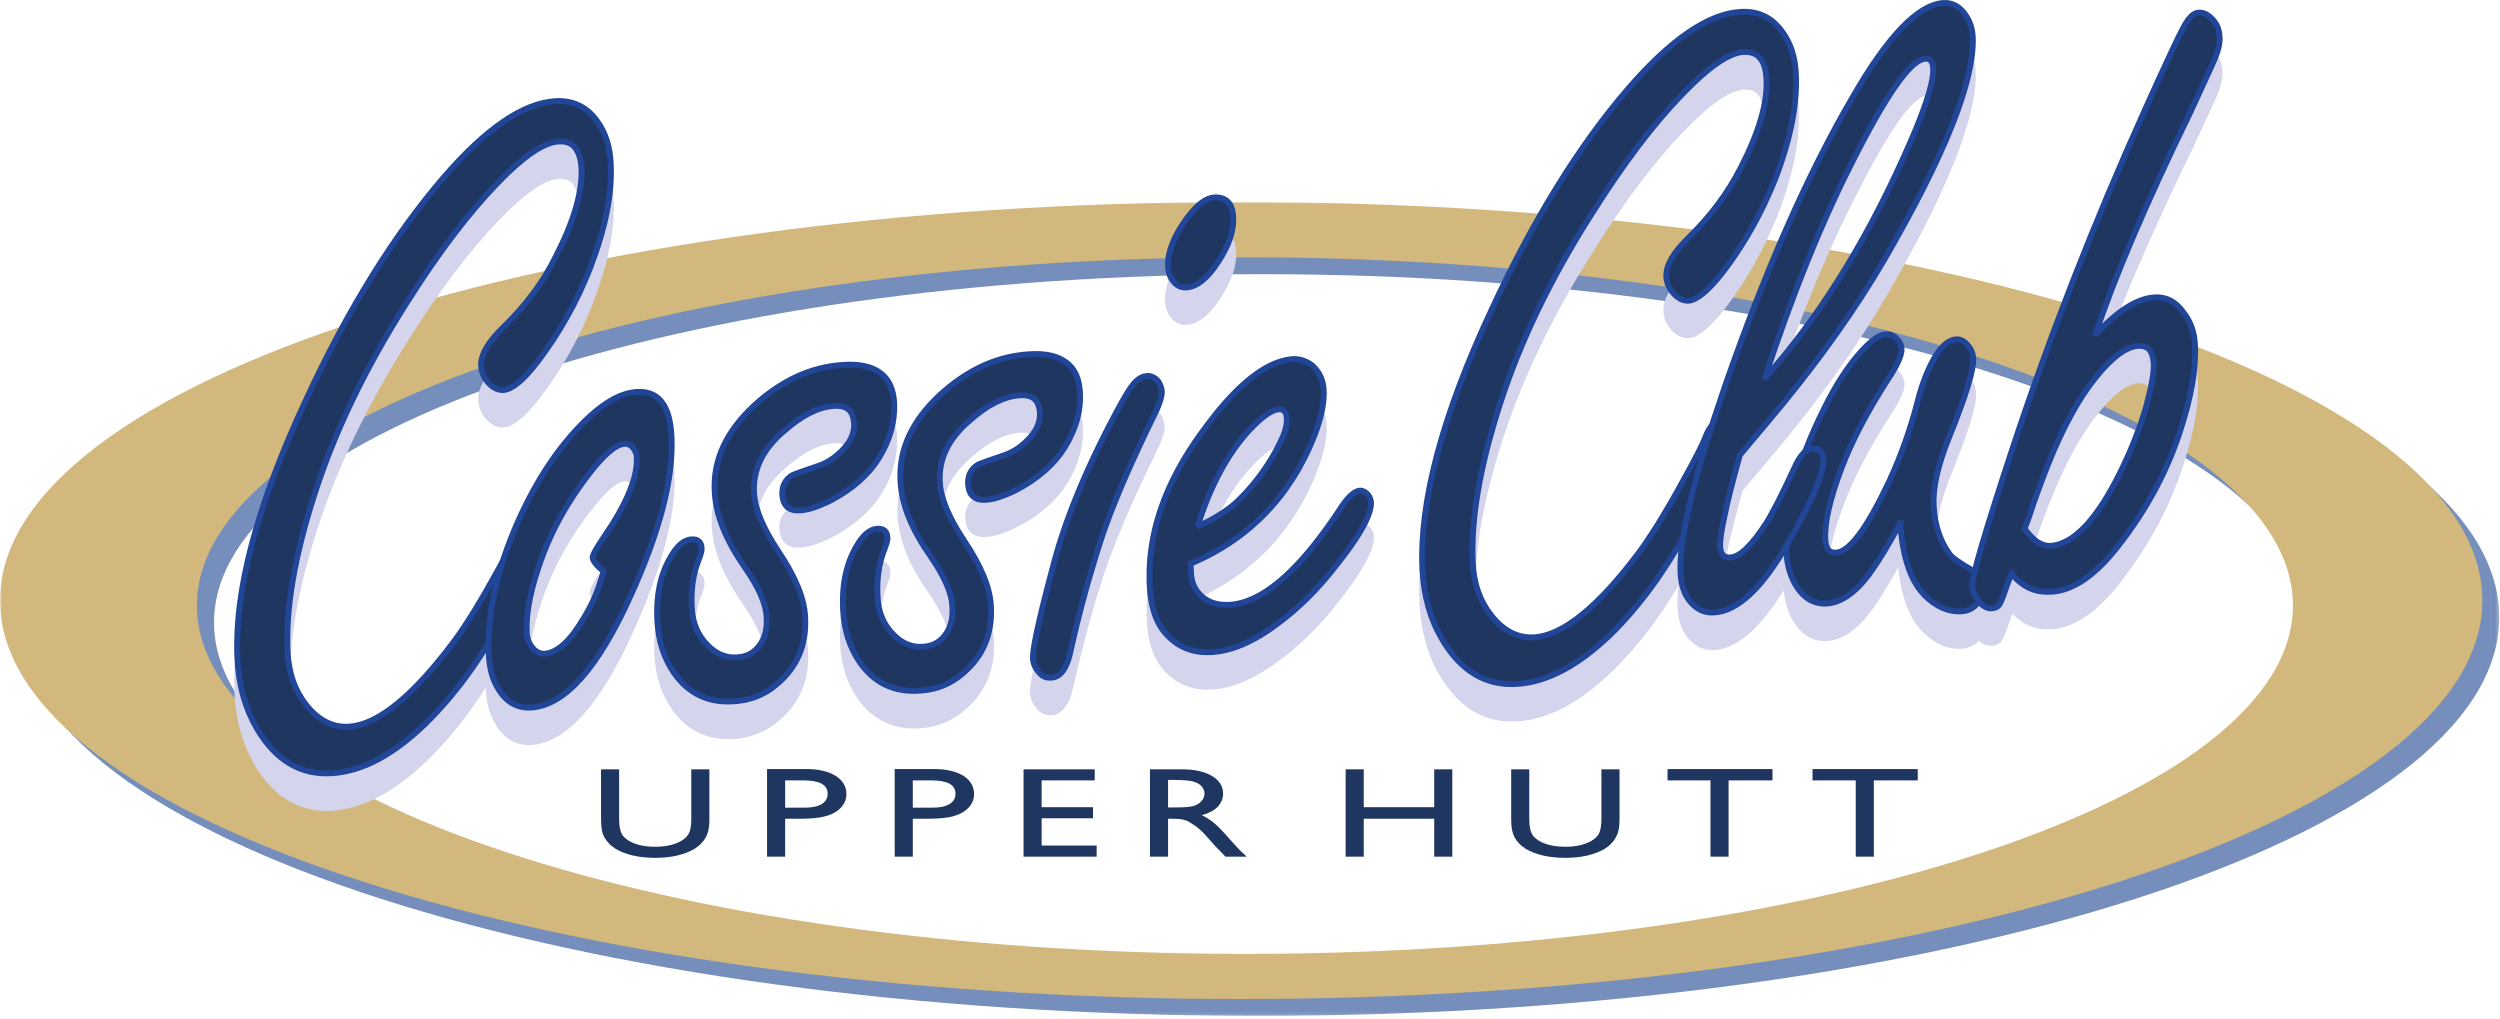 <?xml version="1.0" encoding="UTF-8"?> <svg xmlns="http://www.w3.org/2000/svg" xmlns:xlink="http://www.w3.org/1999/xlink" width="746" height="304"><defs><path id="a" d="M0 0h745.717v242.856H0z"></path></defs><g fill="none" fill-rule="evenodd"><g transform="translate(.06 60.289)"><mask id="b" fill="#fff"><use xlink:href="#a"></use></mask><path d="M376.499 21.527c-172.223 0-312.696 46.731-312.696 103.899 0 57.312 140.473 103.969 312.696 103.969 172.226 0 312.769-46.657 312.769-103.969 0-57.168-140.543-103.899-312.769-103.899m-1.153-16.414c203.977 0 370.371 53.422 370.371 118.801 0 65.52-166.394 118.942-370.371 118.942-203.902 0-370.293-53.422-370.293-118.942 0-65.379 166.391-118.801 370.293-118.801" fill="#758EBC" mask="url(#b)"></path><path d="M371.389 16.488c-172.152 0-312.695 46.657-312.695 103.899 0 57.238 140.543 103.965 312.695 103.965 172.293 0 312.766-46.727 312.766-103.965 0-57.242-140.473-103.899-312.766-103.899M370.237 0c204.047 0 370.437 53.426 370.437 118.871 0 65.524-166.39 118.945-370.437 118.945C166.331 237.816-.06 184.395-.06 118.871-.06 53.426 166.331 0 370.237 0" fill="#D2B87D" mask="url(#b)"></path></g><path d="M540.863 229.488h31.395v3.387h-13.106v22.75h-5.402v-22.75h-12.887v-3.387zm-43.269 0h31.316v3.387h-13.101v22.75h-5.403v-22.75h-12.812v-3.387zm-19.731.074h5.403v14.833c0 2.015-.219 3.527-.649 4.535-.433 1.008-.937 1.871-1.586 2.519-.574.723-1.367 1.297-2.23 1.871-3.024 1.731-6.914 2.664-11.664 2.664-4.899 0-8.856-.933-11.809-2.664-.863-.574-1.656-1.148-2.23-1.871-.649-.648-1.153-1.511-1.516-2.445-.43-1.012-.644-2.594-.644-4.684v-14.758h5.398v14.833c0 2.449.434 4.175 1.223 5.113.793.933 2.015 1.726 3.671 2.301 1.657.578 3.602.867 5.832.867 3.168 0 5.762-.578 7.778-1.731 1.078-.648 1.871-1.367 2.305-2.23.429-.863.718-2.305.718-4.32v-14.833zm-49.894 0h5.398v26.063h-5.398V244.32h-21.024v11.305h-5.402v-26.063h5.402v11.305h21.024v-11.305zm-77.832 3.168h-1.586v8.208h2.015c2.739 0 4.61-.145 5.618-.43 1.007-.363 1.8-.793 2.375-1.516.578-.644.867-1.367.867-2.23 0-.793-.364-1.512-.938-2.231-.648-.648-1.511-1.082-2.664-1.371-1.152-.285-3.023-.43-5.687-.43zm-6.985 22.895v-26.063h9.43c3.816 0 6.77.649 9 1.946 2.234 1.293 3.387 3.094 3.387 5.328 0 1.512-.578 2.805-1.657 3.957-1.082 1.082-2.664 1.945-4.679 2.449 1.152.574 2.375 1.297 3.527 2.231 1.152.937 2.735 2.593 4.824 4.968 1.297 1.512 2.375 2.594 3.094 3.383l1.945 1.801h-6.335l-1.583-1.656c-.074-.071-.218-.215-.363-.36l-1.008-1.007-1.726-1.946-1.801-2.015c-1.078-1.079-2.086-1.942-3.023-2.52-.938-.648-1.727-1.152-2.52-1.367-.719-.289-1.945-.434-3.746-.434h-1.367v11.305h-5.399zm-37.726-26.063h21.238v3.313h-15.84v7.992h15.336v3.313h-15.336v8.132h16.414v3.313h-21.812v-26.063zm-27.434 3.313h-5.617v8.137h5.906c2.16 0 3.887-.364 5.039-1.082 1.223-.719 1.801-1.727 1.801-3.094 0-2.664-2.379-3.961-7.129-3.961zm-11.015 22.75v-26.137h11.953c3.527 0 6.406.723 8.566 2.02 2.086 1.367 3.168 3.168 3.168 5.469 0 1.511-.574 2.882-1.656 4.035-1.078 1.148-2.594 2.015-4.465 2.519-1.871.574-4.605.789-8.207.789h-3.961v11.305h-5.398zm-27.145-22.75h-5.543v8.137h5.832c2.231 0 3.887-.364 5.109-1.082 1.153-.719 1.731-1.727 1.731-3.094 0-2.664-2.379-3.961-7.129-3.961zm-10.945 22.75v-26.137h11.883c3.597 0 6.476.723 8.566 2.02 2.16 1.367 3.238 3.168 3.238 5.469 0 1.511-.574 2.882-1.656 4.035-1.078 1.148-2.59 2.015-4.535 2.519-1.871.574-4.606.789-8.137.789h-3.957v11.305h-5.402zm-22.606-26.063h5.399v14.833c0 2.015-.215 3.527-.649 4.535-.429 1.008-.933 1.871-1.582 2.519-.578.723-1.371 1.297-2.234 1.871-3.024 1.731-6.91 2.664-11.664 2.664-4.895 0-8.856-.933-11.809-2.664-.863-.574-1.652-1.148-2.23-1.871-.649-.648-1.153-1.511-1.582-2.445-.364-1.012-.578-2.594-.578-4.684v-14.758h5.398v14.833c0 2.449.434 4.175 1.227 5.113.793.933 2.015 1.726 3.671 2.301 1.657.578 3.598.867 5.832.867 3.168 0 5.758-.578 7.778-1.731 1.078-.648 1.797-1.367 2.301-2.23.433-.863.722-2.305.722-4.32v-14.833z" fill="#1F3661"></path><path d="M566.93 166.488c-3.098 5.832-5.907 10.516-8.356 14.043-4.316 6.262-8.855 9.574-13.39 9.864-3.887.214-6.985-1.586-9.36-5.543-1.656-2.739-2.594-6.196-2.808-10.227-.575-11.949 3.168-25.992 11.16-42.047 3.672-7.558 7.488-13.32 11.304-17.496 2.954-3.238 5.399-4.894 7.344-5.039 1.153-.074 2.231.359 3.238 1.437.868.938 1.297 1.946 1.372 2.954.07 1.8-1.227 4.754-4.036 9-6.191 9.648-10.796 18.433-13.824 26.351-3.527 9.289-5.183 16.488-4.894 21.602.074 1.297.359 2.304.863 2.953.578.644 1.297.933 2.305.933 4.105-.289 9.359-7.488 15.984-21.457a143.725 143.725 0 008.496-24.117c1.223-4.754 2.879-9 5.039-12.816 2.09-3.457 4.176-5.184 6.336-5.328 1.227-.075 2.305.429 3.313 1.582 1.152 1.297 1.726 2.664 1.8 4.25.145 3.383-2.23 11.086-7.128 23.183-3.383 8.352-4.969 15.121-4.68 20.52.289 5.762 1.871 10.586 4.68 14.543.792 1.082 3.097 2.664 6.839 4.824 1.801 1.082 2.809 3.023 2.953 5.688.071 1.73-.433 3.167-1.656 4.464-1.152 1.297-2.664 1.946-4.39 2.09-3.961.285-7.707-1.371-11.161-4.824-3.097-3.168-5.183-7.922-6.335-14.113-.219-.864-.504-3.239-1.008-7.274" fill="#D5D4ED"></path><path d="M566.93 166.488c-3.098 5.832-5.907 10.516-8.356 14.043-4.316 6.262-8.855 9.574-13.39 9.864-3.887.214-6.985-1.586-9.36-5.543-1.656-2.739-2.594-6.196-2.808-10.227-.575-11.949 3.168-25.992 11.16-42.047 3.672-7.558 7.488-13.32 11.304-17.496 2.954-3.238 5.399-4.894 7.344-5.039 1.153-.074 2.231.359 3.238 1.437.868.938 1.297 1.946 1.372 2.954.07 1.8-1.227 4.754-4.036 9-6.191 9.648-10.796 18.433-13.824 26.351-3.527 9.289-5.183 16.488-4.894 21.602.074 1.297.359 2.304.863 2.953.578.644 1.297.933 2.305.933 4.105-.289 9.359-7.488 15.984-21.457a143.725 143.725 0 008.496-24.117c1.223-4.754 2.879-9 5.039-12.816 2.09-3.457 4.176-5.184 6.336-5.328 1.227-.075 2.305.429 3.313 1.582 1.152 1.297 1.726 2.664 1.8 4.25.145 3.383-2.23 11.086-7.128 23.183-3.383 8.352-4.969 15.121-4.68 20.52.289 5.762 1.871 10.586 4.68 14.543.792 1.082 3.097 2.664 6.839 4.824 1.801 1.082 2.809 3.023 2.953 5.688.071 1.73-.433 3.167-1.656 4.464-1.152 1.297-2.664 1.946-4.39 2.09-3.961.285-7.707-1.371-11.161-4.824-3.097-3.168-5.183-7.922-6.335-14.113-.219-.864-.504-3.239-1.008-7.274z" stroke="#D5D4ED" stroke-width="1.749"></path><path d="M519.191 13.852c5.329-.364 9.504 1.656 12.602 5.902 2.519 3.383 3.887 7.558 4.102 12.601.433 9.071-1.583 19.438-6.192 31.391-4.101 10.223-9.289 19.512-15.695 27.863-4.246 5.403-7.633 8.207-10.153 8.426-1.726.07-3.312-.723-4.824-2.594-1.078-1.367-1.726-2.879-1.801-4.679-.144-3.239 2.09-7.129 6.77-11.664 6.551-6.407 11.664-13.246 15.406-20.664 5.473-10.582 8.067-19.442 7.707-26.496-.144-2.879-.793-5.04-1.945-6.336-1.082-1.297-2.809-1.872-4.969-1.727-4.32.285-10.367 4.391-18.07 12.383-8.785 9-17.856 21.023-27.359 36.144-12.168 19.223-21.168 37.946-27.075 56.16-6.121 18.864-8.855 34.778-8.207 47.735.289 6.265 2.16 11.449 5.473 15.625 3.672 4.68 7.992 6.914 12.887 6.551 8.64-.575 19.152-9.145 31.464-25.629 3.672-5.043 8.063-12.168 13.176-21.532 3.383-6.046 5.543-10.292 6.481-12.742 1.078-2.808 2.375-4.175 3.961-4.32 1.797-.145 2.664.793 2.804 2.734.219 4.176-3.816 13.899-12.023 29.02-6.84 12.672-14.543 23.184-23.039 31.535-9.649 9.359-18.938 14.254-27.863 14.832-9.36.649-16.778-3.746-22.395-13.176-3.598-5.976-5.543-13.035-5.973-21.023-.937-20.09 5.903-45.938 20.735-77.617 12.527-27 26.136-48.887 40.754-65.879 12.672-14.617 23.758-22.176 33.261-22.824" fill="#D5D4ED"></path><path d="M519.191 13.852c5.329-.364 9.504 1.656 12.602 5.902 2.519 3.383 3.887 7.558 4.102 12.601.433 9.071-1.583 19.438-6.192 31.391-4.101 10.223-9.289 19.512-15.695 27.863-4.246 5.403-7.633 8.207-10.153 8.426-1.726.07-3.312-.723-4.824-2.594-1.078-1.367-1.726-2.879-1.801-4.679-.144-3.239 2.09-7.129 6.77-11.664 6.551-6.407 11.664-13.246 15.406-20.664 5.473-10.582 8.067-19.442 7.707-26.496-.144-2.879-.793-5.04-1.945-6.336-1.082-1.297-2.809-1.872-4.969-1.727-4.32.285-10.367 4.391-18.07 12.383-8.785 9-17.856 21.023-27.359 36.144-12.168 19.223-21.168 37.946-27.075 56.16-6.121 18.864-8.855 34.778-8.207 47.735.289 6.265 2.16 11.449 5.473 15.625 3.672 4.68 7.992 6.914 12.887 6.551 8.64-.575 19.152-9.145 31.464-25.629 3.672-5.043 8.063-12.168 13.176-21.532 3.383-6.046 5.543-10.292 6.481-12.742 1.078-2.808 2.375-4.175 3.961-4.32 1.797-.145 2.664.793 2.804 2.734.219 4.176-3.816 13.899-12.023 29.02-6.84 12.672-14.543 23.184-23.039 31.535-9.649 9.359-18.938 14.254-27.863 14.832-9.36.649-16.778-3.746-22.395-13.176-3.598-5.976-5.543-13.035-5.973-21.023-.937-20.09 5.903-45.938 20.735-77.617 12.527-27 26.136-48.887 40.754-65.879 12.672-14.617 23.758-22.176 33.261-22.824z" stroke="#D5D4ED" stroke-width="1.749"></path><path d="M362.305 69.219c3.597-.215 5.543 1.801 5.687 6.047.215 3.886-1.297 8.351-4.609 13.32-3.094 4.824-6.262 7.273-9.36 7.488-1.511.071-2.734-.433-3.816-1.726-1.008-1.082-1.512-2.524-1.656-4.321-.215-4.465 1.73-9.359 5.687-14.687 2.883-3.891 5.617-5.977 8.067-6.121" fill="#D5D4ED"></path><path d="M362.305 69.219c3.597-.215 5.543 1.801 5.687 6.047.215 3.886-1.297 8.351-4.609 13.32-3.094 4.824-6.262 7.273-9.36 7.488-1.511.071-2.734-.433-3.816-1.726-1.008-1.082-1.512-2.524-1.656-4.321-.215-4.465 1.73-9.359 5.687-14.687 2.883-3.891 5.617-5.977 8.067-6.121z" stroke="#D5D4ED" stroke-width="1.749"></path><path d="M342.145 122.5c1.367-.074 2.519.43 3.457 1.582.644 1.008 1.007 2.016 1.078 3.023.074 1.657-.938 4.536-3.024 8.641-7.558 15.481-12.886 28.152-15.914 38.016-3.238 10.222-6.047 20.738-8.422 31.39-1.082 4.754-2.953 7.203-5.617 7.418-1.656.071-2.949-.578-3.961-2.015-.933-1.153-1.437-2.375-1.512-3.817-.14-2.734 1.946-12.238 6.266-28.441 3.383-12.672 9.145-26.781 17.352-42.481 2.664-5.109 4.609-8.636 5.976-10.367 1.367-1.871 2.809-2.808 4.321-2.949" fill="#D5D4ED"></path><path d="M342.145 122.5c1.367-.074 2.519.43 3.457 1.582.644 1.008 1.007 2.016 1.078 3.023.074 1.657-.938 4.536-3.024 8.641-7.558 15.481-12.886 28.152-15.914 38.016-3.238 10.222-6.047 20.738-8.422 31.39-1.082 4.754-2.953 7.203-5.617 7.418-1.656.071-2.949-.578-3.961-2.015-.933-1.153-1.437-2.375-1.512-3.817-.14-2.734 1.946-12.238 6.266-28.441 3.383-12.672 9.145-26.781 17.352-42.481 2.664-5.109 4.609-8.636 5.976-10.367 1.367-1.871 2.809-2.808 4.321-2.949z" stroke="#D5D4ED" stroke-width="1.749"></path><path d="M306.793 116.02c4.969-.29 8.711.503 11.305 2.375 2.59 1.871 3.957 4.894 4.175 9.07.286 5.473-1.226 10.875-4.539 16.273-3.093 5.039-7.918 9.289-14.468 12.672-3.602 1.801-6.625 2.809-9.075 2.953-3.382.215-5.113-1.371-5.328-4.824-.07-2.234.793-4.105 2.664-5.402.434-.36 3.098-1.293 7.993-2.949 2.878-.938 5.542-2.739 7.921-5.403 2.016-2.305 2.95-4.68 2.879-7.199-.144-1.945-.648-3.383-1.656-4.246-1.008-.867-2.449-1.227-4.391-1.082-4.609.289-9.648 2.808-14.976 7.558-6.266 5.329-9.219 11.45-8.856 18.219.215 4.824 2.664 10.656 7.27 17.711 5.113 7.559 7.777 14.113 7.992 19.582.434 8.211-2.375 14.832-8.351 19.875-3.672 3.168-7.918 4.895-12.817 5.254-7.703.504-13.605-2.375-17.926-8.496-3.023-4.391-4.754-9.649-5.043-15.91-.359-7.274.938-13.465 3.961-18.578 1.871-3.383 3.961-5.184 6.192-5.399 2.015-.07 3.023.793 3.097 2.664.071.719-.289 1.871-.863 3.383-1.656 4.106-2.379 8.93-2.09 14.258.215 4.605 1.801 8.351 4.754 11.305 2.59 2.664 5.543 3.886 8.711 3.671 3.098-.218 5.473-1.585 7.129-4.105 1.367-2.16 1.941-4.824 1.727-7.992-.145-3.887-2.305-8.856-6.407-14.832-5.761-8.207-8.785-15.77-9.074-22.68-.504-9.359 3.457-17.855 11.809-25.558 8.136-7.489 16.847-11.52 26.281-12.168" fill="#D5D4ED"></path><path d="M306.793 116.02c4.969-.29 8.711.503 11.305 2.375 2.59 1.871 3.957 4.894 4.175 9.07.286 5.473-1.226 10.875-4.539 16.273-3.093 5.039-7.918 9.289-14.468 12.672-3.602 1.801-6.625 2.809-9.075 2.953-3.382.215-5.113-1.371-5.328-4.824-.07-2.234.793-4.105 2.664-5.402.434-.36 3.098-1.293 7.993-2.949 2.878-.938 5.542-2.739 7.921-5.403 2.016-2.305 2.95-4.68 2.879-7.199-.144-1.945-.648-3.383-1.656-4.246-1.008-.867-2.449-1.227-4.391-1.082-4.609.289-9.648 2.808-14.976 7.558-6.266 5.329-9.219 11.45-8.856 18.219.215 4.824 2.664 10.656 7.27 17.711 5.113 7.559 7.777 14.113 7.992 19.582.434 8.211-2.375 14.832-8.351 19.875-3.672 3.168-7.918 4.895-12.817 5.254-7.703.504-13.605-2.375-17.926-8.496-3.023-4.391-4.754-9.649-5.043-15.91-.359-7.274.938-13.465 3.961-18.578 1.871-3.383 3.961-5.184 6.192-5.399 2.015-.07 3.023.793 3.097 2.664.071.719-.289 1.871-.863 3.383-1.656 4.106-2.379 8.93-2.09 14.258.215 4.605 1.801 8.351 4.754 11.305 2.59 2.664 5.543 3.886 8.711 3.671 3.098-.218 5.473-1.585 7.129-4.105 1.367-2.16 1.941-4.824 1.727-7.992-.145-3.887-2.305-8.856-6.407-14.832-5.761-8.207-8.785-15.77-9.074-22.68-.504-9.359 3.457-17.855 11.809-25.558 8.136-7.489 16.847-11.52 26.281-12.168z" stroke="#D5D4ED" stroke-width="1.749"></path><path d="M251.352 119.188c4.968-.29 8.71.503 11.304 2.374 2.59 1.872 3.961 4.895 4.176 9.071.215 5.472-1.223 10.875-4.535 16.273-3.098 5.039-7.922 9.215-14.473 12.672-3.601 1.801-6.625 2.809-9.144 2.953-3.313.215-5.039-1.371-5.254-4.824-.074-2.305.789-4.105 2.664-5.402.43-.36 3.094-1.293 7.988-2.95 2.883-.937 5.547-2.738 7.922-5.402 2.016-2.305 2.953-4.68 2.879-7.199-.145-1.945-.649-3.383-1.656-4.246-1.008-.867-2.446-1.227-4.391-1.082-4.609.289-9.648 2.808-14.977 7.558-6.261 5.328-9.214 11.45-8.855 18.145.215 4.898 2.664 10.73 7.273 17.785 5.11 7.559 7.774 14.113 7.993 19.586.429 8.207-2.379 14.828-8.356 19.871-3.672 3.168-7.918 4.895-12.812 5.254-7.707.504-13.61-2.375-17.93-8.496-3.023-4.391-4.754-9.649-5.039-15.91-.359-7.274.933-13.465 3.961-18.578 1.871-3.383 3.957-5.184 6.191-5.399 2.016-.07 3.024.793 3.094 2.664.074.719-.285 1.871-.863 3.383-1.657 4.106-2.375 8.93-2.086 14.258.215 4.605 1.797 8.351 4.75 11.305 2.594 2.664 5.543 3.886 8.711 3.671 3.097-.218 5.472-1.585 7.129-4.105 1.367-2.16 1.945-4.824 1.726-7.992-.14-3.887-2.301-8.856-6.476-14.832-5.692-8.207-8.715-15.77-9-22.75-.504-9.289 3.453-17.785 11.804-25.489 8.137-7.488 16.852-11.519 26.282-12.167" fill="#D5D4ED"></path><path d="M251.352 119.188c4.968-.29 8.71.503 11.304 2.374 2.59 1.872 3.961 4.895 4.176 9.071.215 5.472-1.223 10.875-4.535 16.273-3.098 5.039-7.922 9.215-14.473 12.672-3.601 1.801-6.625 2.809-9.144 2.953-3.313.215-5.039-1.371-5.254-4.824-.074-2.305.789-4.105 2.664-5.402.43-.36 3.094-1.293 7.988-2.95 2.883-.937 5.547-2.738 7.922-5.402 2.016-2.305 2.953-4.68 2.879-7.199-.145-1.945-.649-3.383-1.656-4.246-1.008-.867-2.446-1.227-4.391-1.082-4.609.289-9.648 2.808-14.977 7.558-6.261 5.328-9.214 11.45-8.855 18.145.215 4.898 2.664 10.73 7.273 17.785 5.11 7.559 7.774 14.113 7.993 19.586.429 8.207-2.379 14.828-8.356 19.871-3.672 3.168-7.918 4.895-12.812 5.254-7.707.504-13.61-2.375-17.93-8.496-3.023-4.391-4.754-9.649-5.039-15.91-.359-7.274.933-13.465 3.961-18.578 1.871-3.383 3.957-5.184 6.191-5.399 2.016-.07 3.024.793 3.094 2.664.074.719-.285 1.871-.863 3.383-1.657 4.106-2.375 8.93-2.086 14.258.215 4.605 1.797 8.351 4.75 11.305 2.594 2.664 5.543 3.886 8.711 3.671 3.097-.218 5.472-1.585 7.129-4.105 1.367-2.16 1.945-4.824 1.726-7.992-.14-3.887-2.301-8.856-6.476-14.832-5.692-8.207-8.715-15.77-9-22.75-.504-9.289 3.453-17.785 11.804-25.489 8.137-7.488 16.852-11.519 26.282-12.167z" stroke="#D5D4ED" stroke-width="1.749"></path><path d="M165.527 40.562c5.328-.359 9.578 1.583 12.602 5.833 2.519 3.382 3.887 7.632 4.101 12.597.504 9.074-1.582 19.516-6.191 31.395-4.031 10.297-9.285 19.582-15.695 27.933-4.176 5.403-7.559 8.211-10.153 8.356-1.656.14-3.312-.723-4.824-2.594-1.078-1.367-1.656-2.879-1.801-4.68-.14-3.242 2.09-7.129 6.77-11.593 6.625-6.407 11.734-13.321 15.406-20.664 5.473-10.657 8.067-19.512 7.778-26.567-.145-2.879-.864-4.969-2.016-6.336-1.078-1.297-2.734-1.871-4.895-1.726-4.394.285-10.441 4.39-18.144 12.382-8.711 9-17.856 21.024-27.36 36.145-12.167 19.223-21.167 37.941-27.074 56.086-6.121 18.863-8.855 34.848-8.207 47.883.36 6.191 2.16 11.375 5.473 15.55 3.672 4.68 7.992 6.911 12.961 6.551 8.566-.574 19.078-9.07 31.39-25.633 3.672-4.964 8.063-12.168 13.247-21.597 3.312-5.977 5.472-10.227 6.41-12.672 1.078-2.809 2.375-4.25 4.031-4.395 1.726-.07 2.664.793 2.734 2.739.219 4.246-3.812 13.894-12.023 29.086-6.766 12.746-14.543 23.257-23.039 31.539-9.649 9.359-18.938 14.254-27.863 14.902-9.29.574-16.778-3.816-22.391-13.176-3.531-6.047-5.547-13.105-5.906-21.023-1.008-20.16 5.832-46.082 20.664-77.688 12.527-26.929 26.207-48.89 40.824-65.808 12.602-14.617 23.687-22.25 33.191-22.825" fill="#D5D4ED"></path><path d="M165.527 40.562c5.328-.359 9.578 1.583 12.602 5.833 2.519 3.382 3.887 7.632 4.101 12.597.504 9.074-1.582 19.516-6.191 31.395-4.031 10.297-9.285 19.582-15.695 27.933-4.176 5.403-7.559 8.211-10.153 8.356-1.656.14-3.312-.723-4.824-2.594-1.078-1.367-1.656-2.879-1.801-4.68-.14-3.242 2.09-7.129 6.77-11.593 6.625-6.407 11.734-13.321 15.406-20.664 5.473-10.657 8.067-19.512 7.778-26.567-.145-2.879-.864-4.969-2.016-6.336-1.078-1.297-2.734-1.871-4.895-1.726-4.394.285-10.441 4.39-18.144 12.382-8.711 9-17.856 21.024-27.36 36.145-12.167 19.223-21.167 37.941-27.074 56.086-6.121 18.863-8.855 34.848-8.207 47.883.36 6.191 2.16 11.375 5.473 15.55 3.672 4.68 7.992 6.911 12.961 6.551 8.566-.574 19.078-9.07 31.39-25.633 3.672-4.964 8.063-12.168 13.247-21.597 3.312-5.977 5.472-10.227 6.41-12.672 1.078-2.809 2.375-4.25 4.031-4.395 1.726-.07 2.664.793 2.734 2.739.219 4.246-3.812 13.894-12.023 29.086-6.766 12.746-14.543 23.257-23.039 31.539-9.649 9.359-18.938 14.254-27.863 14.902-9.29.574-16.778-3.816-22.391-13.176-3.531-6.047-5.547-13.105-5.906-21.023-1.008-20.16 5.832-46.082 20.664-77.688 12.527-26.929 26.207-48.89 40.824-65.808 12.602-14.617 23.687-22.25 33.191-22.825z" stroke="#D5D4ED" stroke-width="1.749"></path><path d="M180.07 180.746c-2.086-1.726-3.168-3.098-3.238-4.105 0-.719 1.152-2.879 3.602-6.407 6.695-9.863 9.863-17.64 9.574-23.398 0-.723-.215-1.441-.649-2.16-.718-1.371-1.726-2.02-3.093-1.946-2.594.215-6.196 3.383-10.875 9.43-5.977 7.778-10.438 15.77-13.461 23.906-3.457 9.36-5.043 16.918-4.754 22.895.07 1.586.504 2.953 1.297 4.105 1.152 1.582 2.449 2.375 4.031 2.305 3.887-.289 7.848-3.961 11.879-10.871 1.801-2.953 3.168-5.977 4.25-9 1.078-3.098 1.512-4.684 1.437-4.754m9.868-53.496c6.55-.434 10.007 3.961 10.437 13.32.648 12.383-3.453 28.297-12.383 47.953-9.648 21.239-19.512 32.254-29.449 32.903-4.605.289-8.137-2.016-10.582-6.91-1.227-2.379-1.945-5.403-2.09-8.93-.574-11.879 2.305-25.055 8.641-39.527 5.902-13.25 13.105-23.832 21.601-31.536 4.965-4.539 9.575-6.984 13.825-7.273" fill="#D5D4ED"></path><path d="M180.07 180.746c-2.086-1.726-3.168-3.098-3.238-4.105 0-.719 1.152-2.879 3.602-6.407 6.695-9.863 9.863-17.64 9.574-23.398 0-.723-.215-1.441-.649-2.16-.718-1.371-1.726-2.02-3.093-1.946-2.594.215-6.196 3.383-10.875 9.43-5.977 7.778-10.438 15.77-13.461 23.906-3.457 9.36-5.043 16.918-4.754 22.895.07 1.586.504 2.953 1.297 4.105 1.152 1.582 2.449 2.375 4.031 2.305 3.887-.289 7.848-3.961 11.879-10.871 1.801-2.953 3.168-5.977 4.25-9 1.078-3.098 1.512-4.684 1.437-4.754zm9.868-53.496c6.55-.434 10.007 3.961 10.437 13.32.648 12.383-3.453 28.297-12.383 47.953-9.648 21.239-19.512 32.254-29.449 32.903-4.605.289-8.137-2.016-10.582-6.91-1.227-2.379-1.945-5.403-2.09-8.93-.574-11.879 2.305-25.055 8.641-39.527 5.902-13.25 13.105-23.832 21.601-31.536 4.965-4.539 9.575-6.984 13.825-7.273z" stroke="#D5D4ED" stroke-width="1.749"></path><path d="M357.336 167.5c5.473-2.594 9.719-5.402 12.672-8.426 5.398-5.328 9.504-11.304 12.527-17.855 1.082-2.305 1.512-4.321 1.442-6.121-.075-1.871-.864-2.735-2.375-2.664-2.09.144-4.969 2.16-8.641 6.121-6.481 6.84-11.738 16.488-15.625 28.945m-2.09 11.086l.145 2.519c.074 2.016.578 3.747 1.511 5.184 2.235 3.313 5.547 4.754 10.082 4.465 9.938-.649 20.954-10.367 33.192-29.086 2.16-3.242 4.031-4.898 5.617-4.969.934-.074 1.727.36 2.519 1.293.504.793.719 1.442.793 2.09.141 3.672-3.312 10.078-10.585 19.223-5.618 7.203-11.735 13.175-18.36 17.855-6.551 4.754-12.672 7.348-18.433 7.707-6.047.43-10.872-1.73-14.543-6.336-2.45-3.168-3.817-7.633-4.106-13.394-.789-15.766 4.754-31.461 16.777-47.446 9.579-12.961 18.215-19.656 25.922-20.16 2.086-.144 3.957.43 5.758 1.801 2.09 1.871 3.313 4.316 3.457 7.484.215 4.899-1.441 11.09-4.969 18.579-7.343 15.335-18.933 26.421-34.777 33.191" fill="#D5D4ED"></path><path d="M357.336 167.5c5.473-2.594 9.719-5.402 12.672-8.426 5.398-5.328 9.504-11.304 12.527-17.855 1.082-2.305 1.512-4.321 1.442-6.121-.075-1.871-.864-2.735-2.375-2.664-2.09.144-4.969 2.16-8.641 6.121-6.481 6.84-11.738 16.488-15.625 28.945zm-2.09 11.086l.145 2.519c.074 2.016.578 3.747 1.511 5.184 2.235 3.313 5.547 4.754 10.082 4.465 9.938-.649 20.954-10.367 33.192-29.086 2.16-3.242 4.031-4.898 5.617-4.969.934-.074 1.727.36 2.519 1.293.504.793.719 1.442.793 2.09.141 3.672-3.312 10.078-10.585 19.223-5.618 7.203-11.735 13.175-18.36 17.855-6.551 4.754-12.672 7.348-18.433 7.707-6.047.43-10.872-1.73-14.543-6.336-2.45-3.168-3.817-7.633-4.106-13.394-.789-15.766 4.754-31.461 16.777-47.446 9.579-12.961 18.215-19.656 25.922-20.16 2.086-.144 3.957.43 5.758 1.801 2.09 1.871 3.313 4.316 3.457 7.484.215 4.899-1.441 11.09-4.969 18.579-7.343 15.335-18.933 26.421-34.777 33.191z" stroke="#D5D4ED" stroke-width="1.749"></path><path d="M526.535 123.289c15.77-17.711 29.594-39.598 41.403-65.734 6.191-13.61 9.14-22.535 8.925-26.785-.144-2.086-.863-3.094-2.375-2.954-4.465.289-11.879 11.02-22.465 32.188-8.785 17.351-17.281 38.445-25.488 63.285m-7.344 22.754c-2.086 7.414-3.597 13.32-4.535 17.855-1.008 4.61-1.441 7.704-1.367 9.504.145 2.305 1.152 3.383 3.023 3.239 2.879-.141 6.407-3.528 10.727-10.223 1.945-3.168 4.899-8.93 8.711-17.137 1.516-3.312 3.242-4.969 5.043-5.109 2.086-.145 3.168.933 3.312 3.308.141 3.961-3.386 12.243-10.656 24.985-7.633 13.32-14.906 20.16-21.961 20.664-3.023.144-5.543-1.152-7.633-3.957-1.441-2.09-2.23-4.61-2.375-7.707-.289-5.184.719-12.527 2.954-21.957 2.3-9.289 5.757-20.738 10.437-34.348 12.024-34.484 24.695-63.07 37.945-85.82 10.512-18.219 19.582-27.649 27.071-28.152 2.379-.145 4.394.789 6.051 2.878 1.656 2.016 2.589 4.391 2.734 7.2.574 13.031-8.281 35.351-26.711 67.031-8.281 14.113-18.359 28.297-30.098 42.625-3.093 3.746-7.343 8.785-12.672 15.121" fill="#D5D4ED"></path><path d="M526.535 123.289c15.77-17.711 29.594-39.598 41.403-65.734 6.191-13.61 9.14-22.535 8.925-26.785-.144-2.086-.863-3.094-2.375-2.954-4.465.289-11.879 11.02-22.465 32.188-8.785 17.351-17.281 38.445-25.488 63.285zm-7.344 22.754c-2.086 7.414-3.597 13.32-4.535 17.855-1.008 4.61-1.441 7.704-1.367 9.504.145 2.305 1.152 3.383 3.023 3.239 2.879-.141 6.407-3.528 10.727-10.223 1.945-3.168 4.899-8.93 8.711-17.137 1.516-3.312 3.242-4.969 5.043-5.109 2.086-.145 3.168.933 3.312 3.308.141 3.961-3.386 12.243-10.656 24.985-7.633 13.32-14.906 20.16-21.961 20.664-3.023.144-5.543-1.152-7.633-3.957-1.441-2.09-2.23-4.61-2.375-7.707-.289-5.184.719-12.527 2.954-21.957 2.3-9.289 5.757-20.738 10.437-34.348 12.024-34.484 24.695-63.07 37.945-85.82 10.512-18.219 19.582-27.649 27.071-28.152 2.379-.145 4.394.789 6.051 2.878 1.656 2.016 2.589 4.391 2.734 7.2.574 13.031-8.281 35.351-26.711 67.031-8.281 14.113-18.359 28.297-30.098 42.625-3.093 3.746-7.343 8.785-12.672 15.121z" stroke="#D5D4ED" stroke-width="1.749"></path><path d="M604.152 168.074c1.297 1.801 2.59 3.098 3.817 3.961 1.297.863 2.59 1.223 3.961 1.153 6.91-.504 13.965-7.993 21.023-22.465 3.238-6.551 5.758-13.032 7.559-19.442 1.511-5.687 2.304-9.933 2.16-12.597-.145-1.801-.574-3.168-1.297-4.036-.793-.789-1.871-1.222-3.383-1.148-3.672.285-7.992 3.527-12.887 9.719-4.898 6.121-9.648 14.832-14.113 25.992-2.09 5.328-3.961 10.367-5.472 15.047-.934 2.594-1.368 3.816-1.368 3.816m21.024-57.742c6.48-7.129 12.383-10.945 17.785-11.305 3.383-.218 6.262 1.293 8.496 4.391 2.16 2.734 3.383 6.047 3.527 9.863.36 7.199-1.222 16.129-4.824 26.785-3.961 11.735-10.008 22.75-18.144 33.192-6.696 8.64-13.321 13.176-19.727 13.609-2.449.145-4.609-.144-6.625-1.082-2.016-.863-3.816-2.305-5.398-4.246-.578 1.367-.938 2.16-1.082 2.59-1.223 3.527-2.016 5.687-2.52 6.48-.504.793-1.297 1.153-2.449 1.227-1.367.141-2.809-.723-4.176-2.594a7.398 7.398 0 01-1.512-4.105c-.144-2.664 3.817-16.125 11.809-40.391 11.23-33.91 24.48-67.894 39.742-101.734 6.266-13.899 10.082-22.035 11.449-24.41 1.512-2.954 3.024-4.465 4.465-4.536 1.727-.144 3.313.793 4.824 2.735.938 1.297 1.442 2.738 1.512 4.539.145 1.941-.504 4.461-1.871 7.558-.289.649-2.594 5.618-6.84 14.832-13.176 27.071-22.679 49.247-28.441 66.602" fill="#D5D4ED"></path><path d="M604.152 168.074c1.297 1.801 2.59 3.098 3.817 3.961 1.297.863 2.59 1.223 3.961 1.153 6.91-.504 13.965-7.993 21.023-22.465 3.238-6.551 5.758-13.032 7.559-19.442 1.511-5.687 2.304-9.933 2.16-12.597-.145-1.801-.574-3.168-1.297-4.036-.793-.789-1.871-1.222-3.383-1.148-3.672.285-7.992 3.527-12.887 9.719-4.898 6.121-9.648 14.832-14.113 25.992-2.09 5.328-3.961 10.367-5.472 15.047-.934 2.594-1.368 3.816-1.368 3.816zm21.024-57.742c6.48-7.129 12.383-10.945 17.785-11.305 3.383-.218 6.262 1.293 8.496 4.391 2.16 2.734 3.383 6.047 3.527 9.863.36 7.199-1.222 16.129-4.824 26.785-3.961 11.735-10.008 22.75-18.144 33.192-6.696 8.64-13.321 13.176-19.727 13.609-2.449.145-4.609-.144-6.625-1.082-2.016-.863-3.816-2.305-5.398-4.246-.578 1.367-.938 2.16-1.082 2.59-1.223 3.527-2.016 5.687-2.52 6.48-.504.793-1.297 1.153-2.449 1.227-1.367.141-2.809-.723-4.176-2.594a7.398 7.398 0 01-1.512-4.105c-.144-2.664 3.817-16.125 11.809-40.391 11.23-33.91 24.48-67.894 39.742-101.734 6.266-13.899 10.082-22.035 11.449-24.41 1.512-2.954 3.024-4.465 4.465-4.536 1.727-.144 3.313.793 4.824 2.735.938 1.297 1.442 2.738 1.512 4.539.145 1.941-.504 4.461-1.871 7.558-.289.649-2.594 5.618-6.84 14.832-13.176 27.071-22.679 49.247-28.441 66.602z" stroke="#D5D4ED" stroke-width="1.749"></path><path d="M566.93 156.195c-3.098 5.832-5.907 10.512-8.356 13.965-4.316 6.266-8.855 9.578-13.39 9.938-3.887.214-6.985-1.582-9.36-5.543-1.656-2.809-2.594-6.192-2.808-10.227-.575-11.949 3.168-25.988 11.16-42.117 3.672-7.488 7.488-13.25 11.304-17.426 2.954-3.238 5.399-4.969 7.344-5.039 1.153-.07 2.231.359 3.238 1.442.868.933 1.297 1.941 1.372 2.949.07 1.801-1.227 4.754-4.036 9-6.191 9.578-10.796 18.433-13.824 26.351-3.527 9.364-5.183 16.418-4.894 21.602.074 1.297.359 2.23.863 2.953.578.648 1.297.934 2.305.863 4.105-.215 9.359-7.418 15.984-21.457 3.383-7.344 6.266-15.336 8.496-24.047 1.223-4.754 2.879-9.07 5.039-12.816 2.09-3.457 4.176-5.184 6.336-5.328 1.227-.07 2.305.433 3.313 1.586 1.152 1.222 1.726 2.664 1.8 4.246.145 3.383-2.23 11.09-7.128 23.183-3.383 8.352-4.969 15.192-4.68 20.594.289 5.688 1.871 10.512 4.68 14.399.792 1.152 3.097 2.738 6.839 4.894 1.801 1.082 2.809 3.028 2.953 5.692.071 1.656-.433 3.168-1.656 4.46-1.152 1.297-2.664 1.946-4.39 2.09-3.961.289-7.707-1.367-11.161-4.824-3.097-3.168-5.183-7.922-6.335-14.113-.219-.863-.504-3.313-1.008-7.27" fill="#1F3661"></path><path d="M566.93 156.195c-3.098 5.832-5.907 10.512-8.356 13.965-4.316 6.266-8.855 9.578-13.39 9.938-3.887.214-6.985-1.582-9.36-5.543-1.656-2.809-2.594-6.192-2.808-10.227-.575-11.949 3.168-25.988 11.16-42.117 3.672-7.488 7.488-13.25 11.304-17.426 2.954-3.238 5.399-4.969 7.344-5.039 1.153-.07 2.231.359 3.238 1.442.868.933 1.297 1.941 1.372 2.949.07 1.801-1.227 4.754-4.036 9-6.191 9.578-10.796 18.433-13.824 26.351-3.527 9.364-5.183 16.418-4.894 21.602.074 1.297.359 2.23.863 2.953.578.648 1.297.934 2.305.863 4.105-.215 9.359-7.418 15.984-21.457 3.383-7.344 6.266-15.336 8.496-24.047 1.223-4.754 2.879-9.07 5.039-12.816 2.09-3.457 4.176-5.184 6.336-5.328 1.227-.07 2.305.433 3.313 1.586 1.152 1.222 1.726 2.664 1.8 4.246.145 3.383-2.23 11.09-7.128 23.183-3.383 8.352-4.969 15.192-4.68 20.594.289 5.688 1.871 10.512 4.68 14.399.792 1.152 3.097 2.738 6.839 4.894 1.801 1.082 2.809 3.028 2.953 5.692.071 1.656-.433 3.168-1.656 4.46-1.152 1.297-2.664 1.946-4.39 2.09-3.961.289-7.707-1.367-11.161-4.824-3.097-3.168-5.183-7.922-6.335-14.113-.219-.863-.504-3.313-1.008-7.27z" stroke="#214597" stroke-width="1.753"></path><path d="M519.191 3.555c5.329-.36 9.504 1.582 12.602 5.902 2.519 3.387 3.887 7.563 4.102 12.602.433 9-1.583 19.441-6.192 31.39-4.101 10.227-9.289 19.512-15.695 27.863-4.246 5.403-7.633 8.211-10.153 8.426-1.726.071-3.312-.793-4.824-2.593-1.078-1.368-1.726-2.95-1.801-4.68-.144-3.238 2.09-7.125 6.77-11.664 6.551-6.406 11.664-13.321 15.406-20.664 5.473-10.582 8.067-19.438 7.707-26.496-.144-2.95-.793-5.039-1.945-6.336-1.082-1.293-2.809-1.942-4.969-1.797-4.32.285-10.367 4.461-18.07 12.453-8.785 9-17.856 21.023-27.359 36.144-12.168 19.153-21.168 37.872-27.075 56.161-6.121 18.793-8.855 34.777-8.207 47.738.289 6.262 2.16 11.445 5.473 15.621 3.672 4.68 7.992 6.84 12.887 6.555 8.64-.578 19.152-9.145 31.464-25.633 3.672-5.039 8.063-12.098 13.176-21.527 3.383-6.051 5.543-10.297 6.481-12.747 1.078-2.808 2.375-4.246 3.961-4.32 1.797-.144 2.664.793 2.804 2.738.219 4.176-3.816 13.895-12.023 29.016-6.84 12.672-14.543 23.184-23.039 31.535-9.649 9.289-18.938 14.258-27.863 14.832-9.36.649-16.778-3.746-22.395-13.176-3.598-6.046-5.543-13.031-5.973-21.023-.937-20.016 5.903-45.937 20.735-77.617 12.527-27 26.136-48.961 40.754-65.879 12.672-14.617 23.758-22.176 33.261-22.824" fill="#1F3661"></path><path d="M519.191 3.555c5.329-.36 9.504 1.582 12.602 5.902 2.519 3.387 3.887 7.563 4.102 12.602.433 9-1.583 19.441-6.192 31.39-4.101 10.227-9.289 19.512-15.695 27.863-4.246 5.403-7.633 8.211-10.153 8.426-1.726.071-3.312-.793-4.824-2.593-1.078-1.368-1.726-2.95-1.801-4.68-.144-3.238 2.09-7.125 6.77-11.664 6.551-6.406 11.664-13.321 15.406-20.664 5.473-10.582 8.067-19.438 7.707-26.496-.144-2.95-.793-5.039-1.945-6.336-1.082-1.293-2.809-1.942-4.969-1.797-4.32.285-10.367 4.461-18.07 12.453-8.785 9-17.856 21.023-27.359 36.144-12.168 19.153-21.168 37.872-27.075 56.161-6.121 18.793-8.855 34.777-8.207 47.738.289 6.262 2.16 11.445 5.473 15.621 3.672 4.68 7.992 6.84 12.887 6.555 8.64-.578 19.152-9.145 31.464-25.633 3.672-5.039 8.063-12.098 13.176-21.527 3.383-6.051 5.543-10.297 6.481-12.747 1.078-2.808 2.375-4.246 3.961-4.32 1.797-.144 2.664.793 2.804 2.738.219 4.176-3.816 13.895-12.023 29.016-6.84 12.672-14.543 23.184-23.039 31.535-9.649 9.289-18.938 14.258-27.863 14.832-9.36.649-16.778-3.746-22.395-13.176-3.598-6.046-5.543-13.031-5.973-21.023-.937-20.016 5.903-45.937 20.735-77.617 12.527-27 26.136-48.961 40.754-65.879 12.672-14.617 23.758-22.176 33.261-22.824z" stroke="#214597" stroke-width="1.753"></path><path d="M362.305 58.922c3.597-.215 5.543 1.801 5.687 6.047.215 3.89-1.297 8.351-4.609 13.32-3.094 4.824-6.262 7.273-9.36 7.488-1.511.075-2.734-.429-3.816-1.726-1.008-1.153-1.512-2.594-1.656-4.321-.215-4.464 1.73-9.359 5.687-14.687 2.883-3.891 5.617-5.977 8.067-6.121" fill="#1F3661"></path><path d="M362.305 58.922c3.597-.215 5.543 1.801 5.687 6.047.215 3.89-1.297 8.351-4.609 13.32-3.094 4.824-6.262 7.273-9.36 7.488-1.511.075-2.734-.429-3.816-1.726-1.008-1.153-1.512-2.594-1.656-4.321-.215-4.464 1.73-9.359 5.687-14.687 2.883-3.891 5.617-5.977 8.067-6.121z" stroke="#214597" stroke-width="1.753"></path><path d="M342.145 112.203c1.367-.074 2.519.43 3.457 1.582.644 1.008 1.007 2.016 1.078 3.024.074 1.656-.938 4.539-3.024 8.57-7.558 15.551-12.886 28.297-15.914 38.086a365.446 365.446 0 00-8.422 31.394c-1.082 4.75-2.953 7.2-5.617 7.344-1.656.145-2.949-.504-3.961-1.945-.933-1.153-1.437-2.375-1.512-3.817-.14-2.734 1.946-12.312 6.266-28.437 3.383-12.672 9.145-26.859 17.352-42.555 2.664-5.039 4.609-8.566 5.976-10.297 1.367-1.871 2.809-2.804 4.321-2.949" fill="#1F3661"></path><path d="M342.145 112.203c1.367-.074 2.519.43 3.457 1.582.644 1.008 1.007 2.016 1.078 3.024.074 1.656-.938 4.539-3.024 8.57-7.558 15.551-12.886 28.297-15.914 38.086a365.446 365.446 0 00-8.422 31.394c-1.082 4.75-2.953 7.2-5.617 7.344-1.656.145-2.949-.504-3.961-1.945-.933-1.153-1.437-2.375-1.512-3.817-.14-2.734 1.946-12.312 6.266-28.437 3.383-12.672 9.145-26.859 17.352-42.555 2.664-5.039 4.609-8.566 5.976-10.297 1.367-1.871 2.809-2.804 4.321-2.949z" stroke="#214597" stroke-width="1.753"></path><path d="M306.793 105.723c4.969-.36 8.711.429 11.305 2.375 2.59 1.871 3.957 4.894 4.175 9.074.286 5.469-1.226 10.871-4.539 16.269-3.093 5.039-7.918 9.289-14.468 12.747-3.602 1.796-6.625 2.804-9.075 2.949-3.382.218-5.113-1.367-5.328-4.825-.07-2.3.793-4.175 2.664-5.468.434-.364 3.098-1.297 7.993-2.953 2.878-.938 5.542-2.739 7.921-5.403 2.016-2.3 2.95-4.679 2.879-7.199-.144-1.941-.648-3.383-1.656-4.246-1.008-.863-2.449-1.227-4.391-1.082-4.609.289-9.648 2.809-14.976 7.562-6.266 5.329-9.219 11.446-8.856 18.215.215 4.895 2.664 10.657 7.27 17.641 5.113 7.633 7.777 14.109 7.992 19.656.434 8.207-2.375 14.758-8.351 19.871-3.672 3.168-7.918 4.895-12.817 5.184-7.703.578-13.605-2.305-17.926-8.422-3.023-4.395-4.754-9.648-5.043-15.914-.359-7.274.938-13.465 3.961-18.649 1.871-3.312 3.961-5.183 6.192-5.328 2.015-.144 3.023.793 3.097 2.664.071.719-.289 1.871-.863 3.383-1.656 4.106-2.379 8.86-2.09 14.258.215 4.609 1.801 8.352 4.754 11.305 2.59 2.664 5.543 3.816 8.711 3.597 3.098-.14 5.473-1.511 7.129-4.101 1.367-2.09 1.941-4.754 1.727-7.922-.145-3.887-2.305-8.856-6.407-14.832-5.761-8.207-8.785-15.695-9.074-22.68-.504-9.359 3.457-17.855 11.809-25.633 8.136-7.414 16.847-11.445 26.281-12.093" fill="#1F3661"></path><path d="M306.793 105.723c4.969-.36 8.711.429 11.305 2.375 2.59 1.871 3.957 4.894 4.175 9.074.286 5.469-1.226 10.871-4.539 16.269-3.093 5.039-7.918 9.289-14.468 12.747-3.602 1.796-6.625 2.804-9.075 2.949-3.382.218-5.113-1.367-5.328-4.825-.07-2.3.793-4.175 2.664-5.468.434-.364 3.098-1.297 7.993-2.953 2.878-.938 5.542-2.739 7.921-5.403 2.016-2.3 2.95-4.679 2.879-7.199-.144-1.941-.648-3.383-1.656-4.246-1.008-.863-2.449-1.227-4.391-1.082-4.609.289-9.648 2.809-14.976 7.562-6.266 5.329-9.219 11.446-8.856 18.215.215 4.895 2.664 10.657 7.27 17.641 5.113 7.633 7.777 14.109 7.992 19.656.434 8.207-2.375 14.758-8.351 19.871-3.672 3.168-7.918 4.895-12.817 5.184-7.703.578-13.605-2.305-17.926-8.422-3.023-4.395-4.754-9.648-5.043-15.914-.359-7.274.938-13.465 3.961-18.649 1.871-3.312 3.961-5.183 6.192-5.328 2.015-.144 3.023.793 3.097 2.664.071.719-.289 1.871-.863 3.383-1.656 4.106-2.379 8.86-2.09 14.258.215 4.609 1.801 8.352 4.754 11.305 2.59 2.664 5.543 3.816 8.711 3.597 3.098-.14 5.473-1.511 7.129-4.101 1.367-2.09 1.941-4.754 1.727-7.922-.145-3.887-2.305-8.856-6.407-14.832-5.761-8.207-8.785-15.695-9.074-22.68-.504-9.359 3.457-17.855 11.809-25.633 8.136-7.414 16.847-11.445 26.281-12.093z" stroke="#214597" stroke-width="1.753"></path><path d="M251.352 108.891c4.968-.36 8.71.429 11.304 2.375 2.59 1.871 3.961 4.894 4.176 9.074.215 5.469-1.223 10.871-4.535 16.269-3.098 5.039-7.922 9.289-14.473 12.746-3.601 1.797-6.625 2.805-9.144 2.95-3.313.218-5.039-1.367-5.254-4.825-.074-2.3.789-4.175 2.664-5.468.43-.364 3.094-1.297 7.988-2.953 2.883-.938 5.547-2.739 7.922-5.403 2.016-2.301 2.953-4.679 2.879-7.199-.145-1.941-.649-3.383-1.656-4.246-1.008-.863-2.446-1.227-4.391-1.082-4.609.289-9.648 2.809-14.977 7.562-6.261 5.329-9.214 11.446-8.855 18.215.215 4.895 2.664 10.656 7.273 17.641 5.11 7.633 7.774 14.109 7.993 19.656.429 8.207-2.379 14.758-8.356 19.871-3.672 3.168-7.918 4.895-12.812 5.184-7.707.578-13.61-2.305-17.93-8.422-3.023-4.395-4.754-9.648-5.039-15.914-.359-7.274.933-13.465 3.961-18.649 1.871-3.312 3.957-5.183 6.191-5.328 2.016-.144 3.024.793 3.094 2.664.074.719-.285 1.871-.863 3.383-1.657 4.106-2.375 8.86-2.086 14.258.215 4.609 1.797 8.352 4.75 11.305 2.594 2.664 5.543 3.816 8.711 3.597 3.097-.14 5.472-1.511 7.129-4.101 1.367-2.09 1.945-4.754 1.726-7.922-.14-3.887-2.301-8.856-6.476-14.832-5.692-8.207-8.715-15.695-9-22.68-.504-9.359 3.453-17.855 11.804-25.633 8.137-7.414 16.852-11.445 26.282-12.093" fill="#1F3661"></path><path d="M251.352 108.891c4.968-.36 8.71.429 11.304 2.375 2.59 1.871 3.961 4.894 4.176 9.074.215 5.469-1.223 10.871-4.535 16.269-3.098 5.039-7.922 9.289-14.473 12.746-3.601 1.797-6.625 2.805-9.144 2.95-3.313.218-5.039-1.367-5.254-4.825-.074-2.3.789-4.175 2.664-5.468.43-.364 3.094-1.297 7.988-2.953 2.883-.938 5.547-2.739 7.922-5.403 2.016-2.301 2.953-4.679 2.879-7.199-.145-1.941-.649-3.383-1.656-4.246-1.008-.863-2.446-1.227-4.391-1.082-4.609.289-9.648 2.809-14.977 7.562-6.261 5.329-9.214 11.446-8.855 18.215.215 4.895 2.664 10.656 7.273 17.641 5.11 7.633 7.774 14.109 7.993 19.656.429 8.207-2.379 14.758-8.356 19.871-3.672 3.168-7.918 4.895-12.812 5.184-7.707.578-13.61-2.305-17.93-8.422-3.023-4.395-4.754-9.648-5.039-15.914-.359-7.274.933-13.465 3.961-18.649 1.871-3.312 3.957-5.183 6.191-5.328 2.016-.144 3.024.793 3.094 2.664.074.719-.285 1.871-.863 3.383-1.657 4.106-2.375 8.86-2.086 14.258.215 4.609 1.797 8.352 4.75 11.305 2.594 2.664 5.543 3.816 8.711 3.597 3.097-.14 5.472-1.511 7.129-4.101 1.367-2.09 1.945-4.754 1.726-7.922-.14-3.887-2.301-8.856-6.476-14.832-5.692-8.207-8.715-15.695-9-22.68-.504-9.359 3.453-17.855 11.804-25.633 8.137-7.414 16.852-11.445 26.282-12.093z" stroke="#214597" stroke-width="1.753"></path><path d="M165.527 30.195c5.328-.359 9.578 1.657 12.602 5.903 2.519 3.382 3.887 7.632 4.101 12.601.504 9.071-1.582 19.438-6.191 31.391-4.031 10.222-9.285 19.512-15.695 27.937-4.176 5.399-7.559 8.207-10.153 8.352-1.656.07-3.312-.723-4.824-2.594-1.078-1.367-1.656-2.879-1.801-4.68-.14-3.238 2.09-7.128 6.77-11.589 6.625-6.481 11.734-13.321 15.406-20.739 5.473-10.582 8.067-19.437 7.778-26.496-.145-2.879-.864-4.969-2.016-6.336-1.078-1.297-2.734-1.871-4.895-1.726-4.394.289-10.441 4.39-18.144 12.383-8.711 9-17.856 21.023-27.36 36.144-12.167 19.223-21.167 37.945-27.074 56.16-6.121 18.793-8.855 34.778-8.207 47.809.36 6.191 2.16 11.375 5.473 15.551 3.672 4.679 7.992 6.914 12.961 6.55 8.566-.574 19.078-9.14 31.39-25.628 3.672-4.969 8.063-12.168 13.247-21.602 3.312-6.047 5.472-10.297 6.41-12.742 1.078-2.739 2.375-4.106 4.031-4.25 1.726-.071 2.664.793 2.734 2.664.219 4.176-3.812 13.894-12.023 29.09-6.766 12.742-14.543 23.183-23.039 31.535-9.649 9.359-18.938 14.254-27.863 14.832-9.29.648-16.778-3.746-22.391-13.176-3.531-5.977-5.547-13.031-5.906-20.953-1.008-20.16 5.832-46.008 20.664-77.688 12.527-27 26.207-48.886 40.824-65.878 12.602-14.618 23.687-22.176 33.191-22.825" fill="#1F3661"></path><path d="M165.527 30.195c5.328-.359 9.578 1.657 12.602 5.903 2.519 3.382 3.887 7.632 4.101 12.601.504 9.071-1.582 19.438-6.191 31.391-4.031 10.222-9.285 19.512-15.695 27.937-4.176 5.399-7.559 8.207-10.153 8.352-1.656.07-3.312-.723-4.824-2.594-1.078-1.367-1.656-2.879-1.801-4.68-.14-3.238 2.09-7.128 6.77-11.589 6.625-6.481 11.734-13.321 15.406-20.739 5.473-10.582 8.067-19.437 7.778-26.496-.145-2.879-.864-4.969-2.016-6.336-1.078-1.297-2.734-1.871-4.895-1.726-4.394.289-10.441 4.39-18.144 12.383-8.711 9-17.856 21.023-27.36 36.144-12.167 19.223-21.167 37.945-27.074 56.16-6.121 18.793-8.855 34.778-8.207 47.809.36 6.191 2.16 11.375 5.473 15.551 3.672 4.679 7.992 6.914 12.961 6.55 8.566-.574 19.078-9.14 31.39-25.628 3.672-4.969 8.063-12.168 13.247-21.602 3.312-6.047 5.472-10.297 6.41-12.742 1.078-2.739 2.375-4.106 4.031-4.25 1.726-.071 2.664.793 2.734 2.664.219 4.176-3.812 13.894-12.023 29.09-6.766 12.742-14.543 23.183-23.039 31.535-9.649 9.359-18.938 14.254-27.863 14.832-9.29.648-16.778-3.746-22.391-13.176-3.531-5.977-5.547-13.031-5.906-20.953-1.008-20.16 5.832-46.008 20.664-77.688 12.527-27 26.207-48.886 40.824-65.878 12.602-14.618 23.687-22.176 33.191-22.825z" stroke="#214597" stroke-width="1.753"></path><path d="M180.07 170.449c-2.086-1.726-3.168-3.094-3.238-4.101 0-.723 1.152-2.883 3.602-6.41 6.695-9.793 9.863-17.641 9.574-23.399 0-.793-.215-1.441-.649-2.234-.718-1.293-1.726-1.942-3.093-1.871-2.594.214-6.196 3.312-10.875 9.433-5.977 7.848-10.438 15.766-13.461 23.903-3.457 9.289-5.043 16.921-4.754 22.898.07 1.582.504 2.949 1.297 4.102 1.152 1.585 2.449 2.375 4.031 2.304 3.887-.289 7.848-3.961 11.879-10.945 1.801-2.879 3.168-5.902 4.25-8.926 1.078-3.098 1.512-4.68 1.437-4.754m9.868-53.496c6.55-.43 10.007 3.961 10.437 13.32.648 12.383-3.453 28.297-12.383 47.879-9.648 21.313-19.512 32.328-29.449 32.977-4.605.289-8.137-2.016-10.582-6.91-1.227-2.375-1.945-5.403-2.09-8.93-.574-11.879 2.305-25.129 8.641-39.527 5.902-13.246 13.105-23.832 21.601-31.61 4.965-4.535 9.575-6.91 13.825-7.199" fill="#1F3661"></path><path d="M180.07 170.449c-2.086-1.726-3.168-3.094-3.238-4.101 0-.723 1.152-2.883 3.602-6.41 6.695-9.793 9.863-17.641 9.574-23.399 0-.793-.215-1.441-.649-2.234-.718-1.293-1.726-1.942-3.093-1.871-2.594.214-6.196 3.312-10.875 9.433-5.977 7.848-10.438 15.766-13.461 23.903-3.457 9.289-5.043 16.921-4.754 22.898.07 1.582.504 2.949 1.297 4.102 1.152 1.585 2.449 2.375 4.031 2.304 3.887-.289 7.848-3.961 11.879-10.945 1.801-2.879 3.168-5.902 4.25-8.926 1.078-3.098 1.512-4.68 1.437-4.754zm9.868-53.496c6.55-.43 10.007 3.961 10.437 13.32.648 12.383-3.453 28.297-12.383 47.879-9.648 21.313-19.512 32.328-29.449 32.977-4.605.289-8.137-2.016-10.582-6.91-1.227-2.375-1.945-5.403-2.09-8.93-.574-11.879 2.305-25.129 8.641-39.527 5.902-13.246 13.105-23.832 21.601-31.61 4.965-4.535 9.575-6.91 13.825-7.199z" stroke="#214597" stroke-width="1.753"></path><path d="M357.336 157.129c5.473-2.52 9.719-5.254 12.672-8.277 5.398-5.403 9.504-11.379 12.527-17.93 1.082-2.305 1.512-4.32 1.442-6.121-.075-1.871-.864-2.735-2.375-2.664-2.09.144-4.969 2.16-8.641 6.051-6.481 6.91-11.738 16.558-15.625 28.941m-2.09 11.09l.145 2.519c.074 2.086.578 3.817 1.511 5.254 2.235 3.242 5.547 4.754 10.082 4.465 9.938-.648 20.954-10.367 33.192-29.016 2.16-3.238 4.031-4.894 5.617-5.039.934 0 1.727.434 2.519 1.368a4.46 4.46 0 01.793 2.089c.141 3.672-3.312 10.008-10.585 19.079-5.618 7.273-11.735 13.175-18.36 17.929-6.551 4.75-12.672 7.344-18.433 7.703-6.047.434-10.872-1.726-14.543-6.336-2.45-3.168-3.817-7.703-4.106-13.464-.789-15.696 4.754-31.465 16.777-47.375 9.579-12.961 18.215-19.657 25.922-20.235 2.086-.07 3.957.508 5.758 1.875 2.09 1.871 3.313 4.32 3.457 7.488.215 4.895-1.441 11.086-4.969 18.504-7.343 15.407-18.933 26.496-34.777 33.192" fill="#1F3661"></path><path d="M357.336 157.129c5.473-2.52 9.719-5.254 12.672-8.277 5.398-5.403 9.504-11.379 12.527-17.93 1.082-2.305 1.512-4.32 1.442-6.121-.075-1.871-.864-2.735-2.375-2.664-2.09.144-4.969 2.16-8.641 6.051-6.481 6.91-11.738 16.558-15.625 28.941zm-2.09 11.09l.145 2.519c.074 2.086.578 3.817 1.511 5.254 2.235 3.242 5.547 4.754 10.082 4.465 9.938-.648 20.954-10.367 33.192-29.016 2.16-3.238 4.031-4.894 5.617-5.039.934 0 1.727.434 2.519 1.368a4.46 4.46 0 01.793 2.089c.141 3.672-3.312 10.008-10.585 19.079-5.618 7.273-11.735 13.175-18.36 17.929-6.551 4.75-12.672 7.344-18.433 7.703-6.047.434-10.872-1.726-14.543-6.336-2.45-3.168-3.817-7.703-4.106-13.464-.789-15.696 4.754-31.465 16.777-47.375 9.579-12.961 18.215-19.657 25.922-20.235 2.086-.07 3.957.508 5.758 1.875 2.09 1.871 3.313 4.32 3.457 7.488.215 4.895-1.441 11.086-4.969 18.504-7.343 15.407-18.933 26.496-34.777 33.192z" stroke="#214597" stroke-width="1.753"></path><path d="M526.535 112.992c15.77-17.711 29.594-39.597 41.403-65.804 6.191-13.54 9.14-22.465 8.925-26.786-.144-2.015-.863-3.023-2.375-2.879-4.465.286-11.879 11.016-22.465 32.184-8.785 17.352-17.281 38.445-25.488 63.285m-7.344 22.754c-2.086 7.414-3.597 13.391-4.535 17.93-1.008 4.535-1.441 7.629-1.367 9.429.145 2.305 1.152 3.383 3.023 3.243 2.879-.145 6.407-3.602 10.727-10.227 1.945-3.094 4.899-8.855 8.711-17.137 1.516-3.308 3.242-4.964 5.043-5.109 2.086-.145 3.168.934 3.312 3.238.141 4.032-3.386 12.387-10.656 25.059-7.633 13.316-14.906 20.156-21.961 20.59-3.023.215-5.543-1.078-7.633-3.887-1.441-2.09-2.23-4.68-2.375-7.703-.289-5.258.719-12.531 2.954-21.891 2.3-9.359 5.757-20.808 10.437-34.414 12.024-34.488 24.695-63.144 37.945-85.824C563.328 10.754 572.398 1.395 579.887.891c2.379-.145 4.394.793 6.051 2.808 1.656 2.086 2.589 4.461 2.734 7.27.574 13.035-8.281 35.351-26.711 67.035-8.281 14.109-18.359 28.293-30.098 42.621-3.093 3.746-7.343 8.785-12.672 15.121" fill="#1F3661"></path><path d="M526.535 112.992c15.77-17.711 29.594-39.597 41.403-65.804 6.191-13.54 9.14-22.465 8.925-26.786-.144-2.015-.863-3.023-2.375-2.879-4.465.286-11.879 11.016-22.465 32.184-8.785 17.352-17.281 38.445-25.488 63.285zm-7.344 22.754c-2.086 7.414-3.597 13.391-4.535 17.93-1.008 4.535-1.441 7.629-1.367 9.429.145 2.305 1.152 3.383 3.023 3.243 2.879-.145 6.407-3.602 10.727-10.227 1.945-3.094 4.899-8.855 8.711-17.137 1.516-3.308 3.242-4.964 5.043-5.109 2.086-.145 3.168.934 3.312 3.238.141 4.032-3.386 12.387-10.656 25.059-7.633 13.316-14.906 20.156-21.961 20.59-3.023.215-5.543-1.078-7.633-3.887-1.441-2.09-2.23-4.68-2.375-7.703-.289-5.258.719-12.531 2.954-21.891 2.3-9.359 5.757-20.808 10.437-34.414 12.024-34.488 24.695-63.144 37.945-85.824C563.328 10.754 572.398 1.395 579.887.891c2.379-.145 4.394.793 6.051 2.808 1.656 2.086 2.589 4.461 2.734 7.27.574 13.035-8.281 35.351-26.711 67.035-8.281 14.109-18.359 28.293-30.098 42.621-3.093 3.746-7.343 8.785-12.672 15.121z" stroke="#214597" stroke-width="1.753"></path><path d="M604.152 157.777c1.297 1.801 2.59 3.098 3.817 3.961 1.297.793 2.59 1.223 3.961 1.153 6.91-.504 13.965-7.993 21.023-22.465 3.238-6.625 5.758-13.106 7.559-19.442 1.511-5.687 2.304-9.933 2.16-12.597-.145-1.871-.574-3.168-1.297-4.032-.793-.867-1.871-1.226-3.383-1.152-3.672.285-7.992 3.527-12.887 9.719-4.898 6.121-9.648 14.762-14.113 25.992-2.09 5.398-3.961 10.367-5.472 15.121-.934 2.52-1.368 3.742-1.368 3.742m21.024-57.742c6.48-7.129 12.383-10.945 17.785-11.305 3.383-.214 6.262 1.297 8.496 4.391 2.16 2.738 3.383 5.977 3.527 9.793.36 7.274-1.222 16.199-4.824 26.856-3.961 11.738-10.008 22.824-18.144 33.191-6.696 8.641-13.321 13.176-19.727 13.609-2.449.145-4.609-.144-6.625-1.082-2.016-.863-3.816-2.375-5.398-4.316-.578 1.437-.938 2.23-1.082 2.664-1.223 3.527-2.016 5.687-2.52 6.476-.504.793-1.297 1.153-2.449 1.227-1.367.07-2.809-.793-4.176-2.664-.934-1.227-1.437-2.594-1.512-4.105-.144-2.59 3.817-16.055 11.809-40.321 11.23-33.984 24.48-67.894 39.742-101.734 6.266-13.899 10.082-22.031 11.449-24.481 1.512-2.879 3.024-4.39 4.465-4.464 1.727-.145 3.313.792 4.824 2.738.938 1.222 1.442 2.734 1.512 4.535.145 1.941-.504 4.465-1.871 7.488-.289.719-2.594 5.614-6.84 14.903-13.176 27.074-22.679 49.25-28.441 66.601" fill="#1F3661"></path><path d="M604.152 157.777c1.297 1.801 2.59 3.098 3.817 3.961 1.297.793 2.59 1.223 3.961 1.153 6.91-.504 13.965-7.993 21.023-22.465 3.238-6.625 5.758-13.106 7.559-19.442 1.511-5.687 2.304-9.933 2.16-12.597-.145-1.871-.574-3.168-1.297-4.032-.793-.867-1.871-1.226-3.383-1.152-3.672.285-7.992 3.527-12.887 9.719-4.898 6.121-9.648 14.762-14.113 25.992-2.09 5.398-3.961 10.367-5.472 15.121-.934 2.52-1.368 3.742-1.368 3.742zm21.024-57.742c6.48-7.129 12.383-10.945 17.785-11.305 3.383-.214 6.262 1.297 8.496 4.391 2.16 2.738 3.383 5.977 3.527 9.793.36 7.274-1.222 16.199-4.824 26.856-3.961 11.738-10.008 22.824-18.144 33.191-6.696 8.641-13.321 13.176-19.727 13.609-2.449.145-4.609-.144-6.625-1.082-2.016-.863-3.816-2.375-5.398-4.316-.578 1.437-.938 2.23-1.082 2.664-1.223 3.527-2.016 5.687-2.52 6.476-.504.793-1.297 1.153-2.449 1.227-1.367.07-2.809-.793-4.176-2.664-.934-1.227-1.437-2.594-1.512-4.105-.144-2.59 3.817-16.055 11.809-40.321 11.23-33.984 24.48-67.894 39.742-101.734 6.266-13.899 10.082-22.031 11.449-24.481 1.512-2.879 3.024-4.39 4.465-4.464 1.727-.145 3.313.792 4.824 2.738.938 1.222 1.442 2.734 1.512 4.535.145 1.941-.504 4.465-1.871 7.488-.289.719-2.594 5.614-6.84 14.903-13.176 27.074-22.679 49.25-28.441 66.601z" stroke="#214597" stroke-width="1.753"></path></g></svg> 